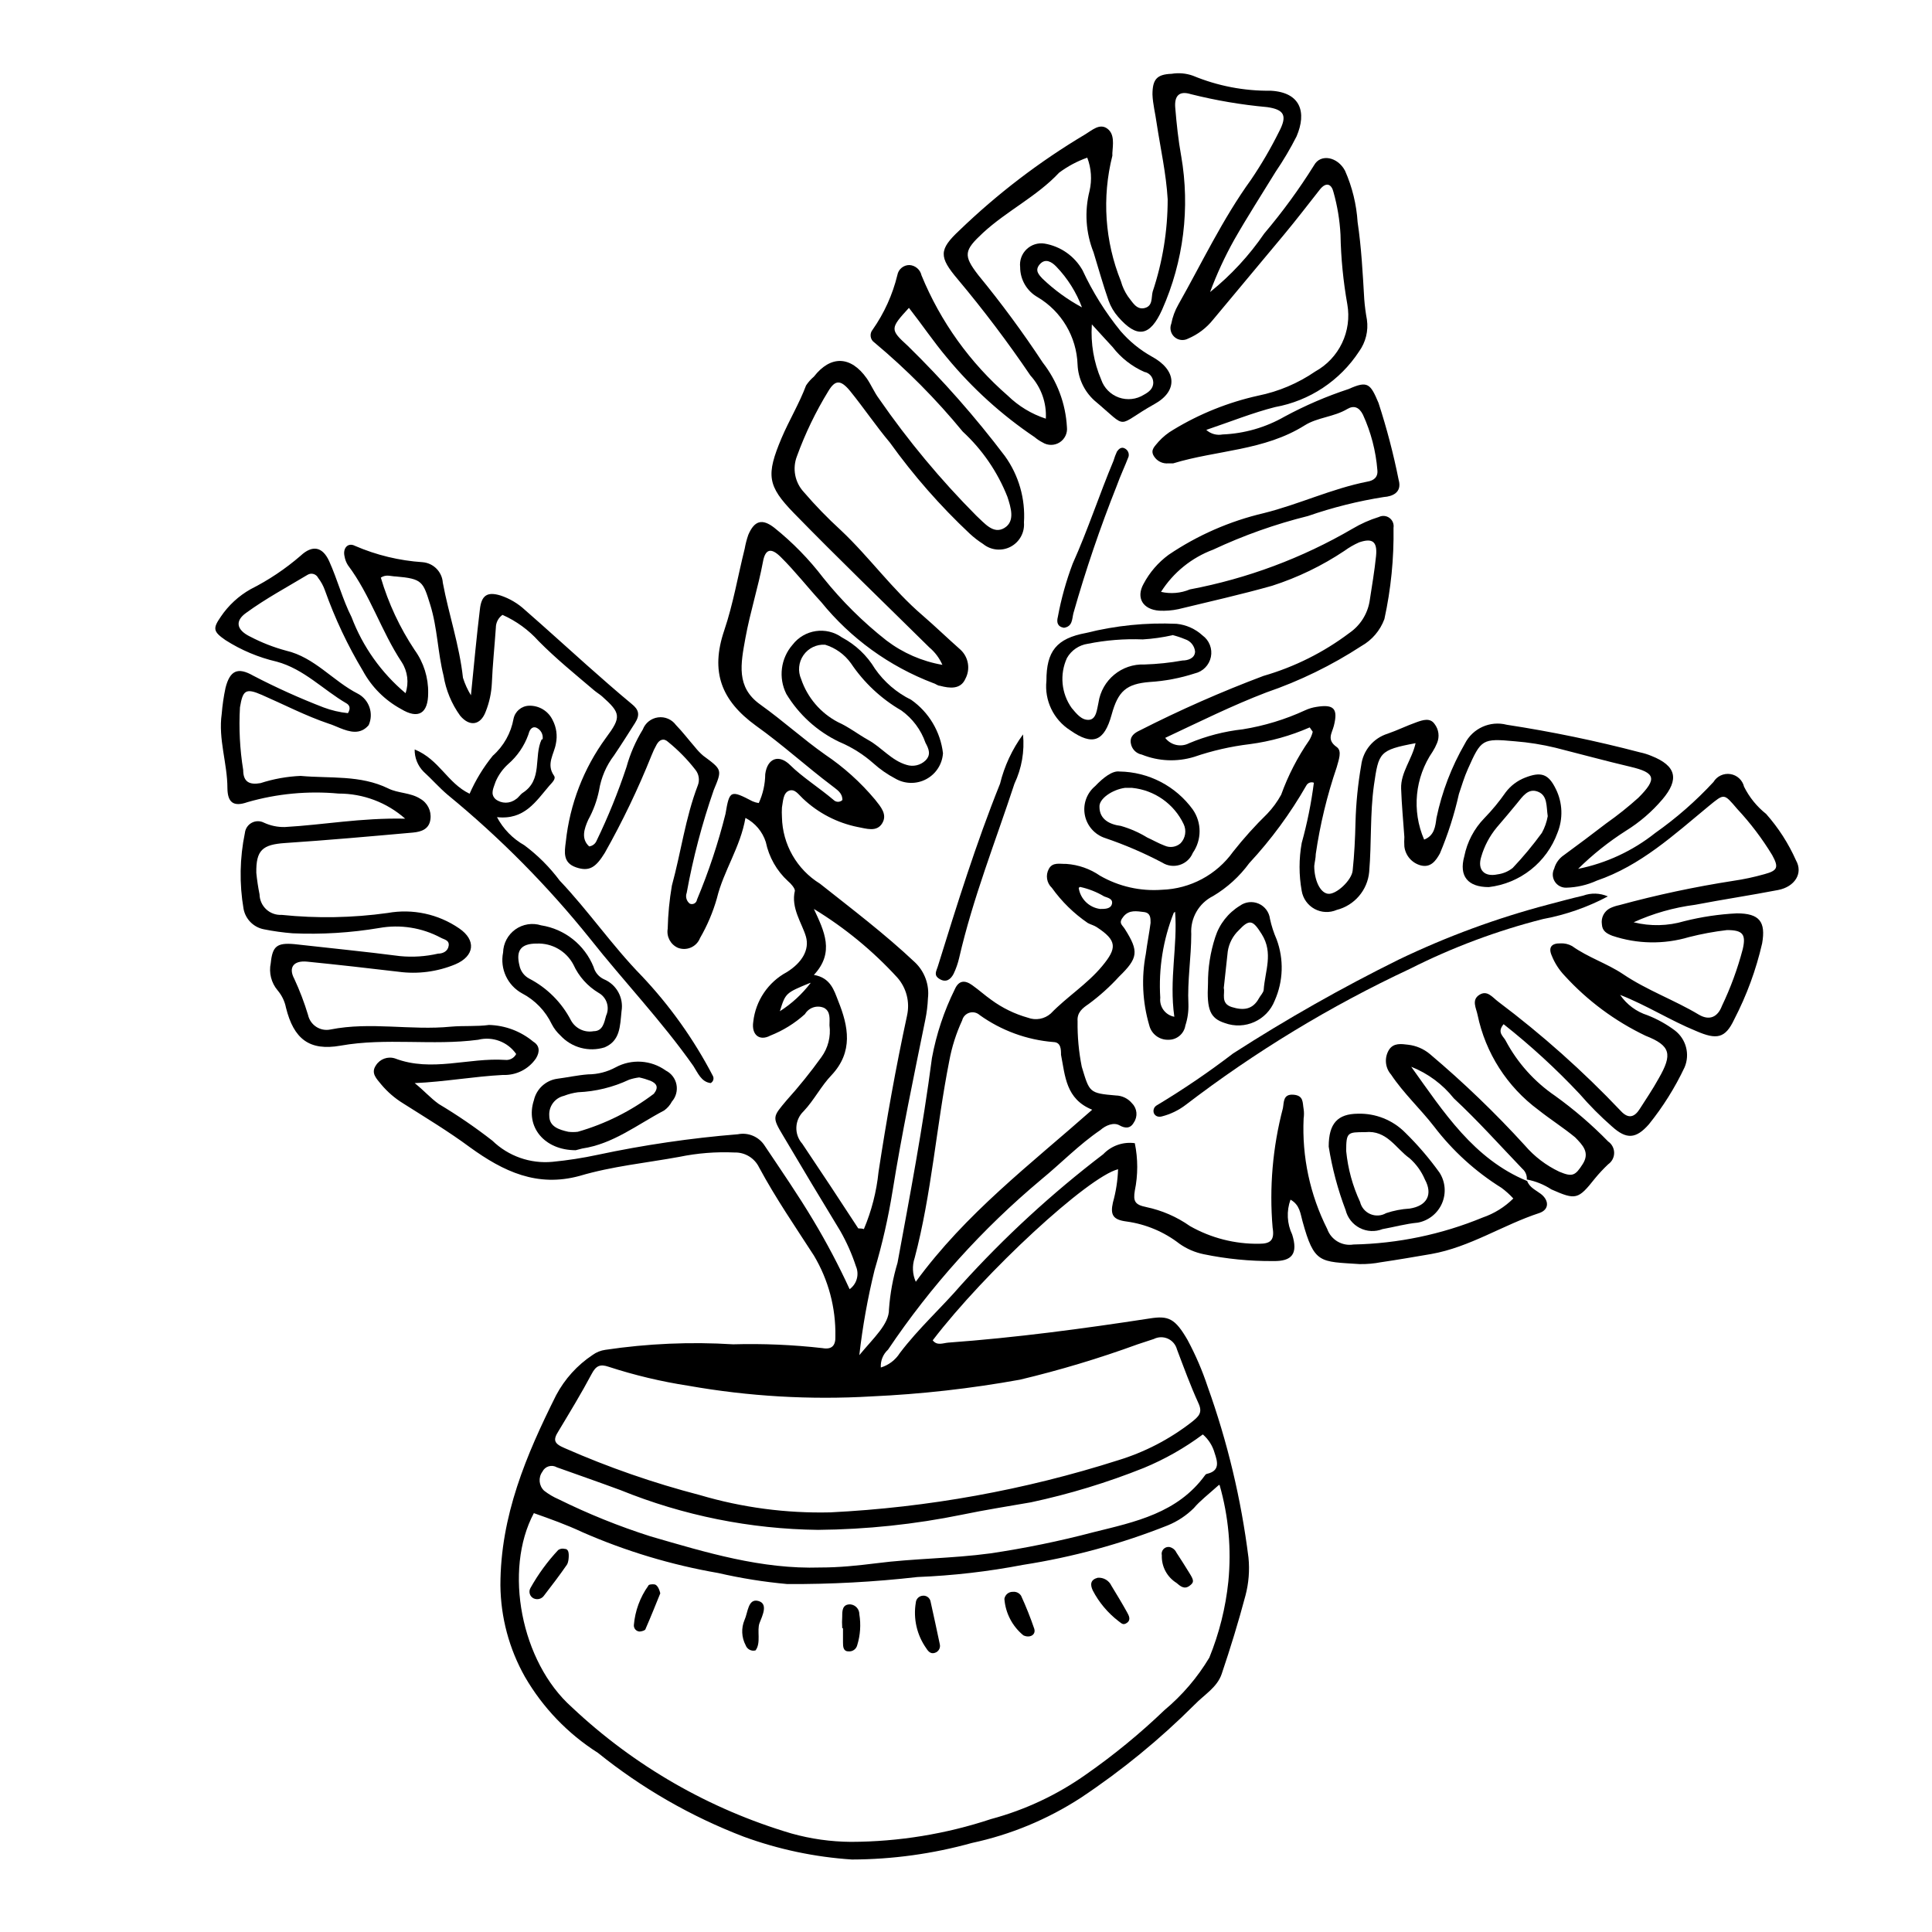 <?xml version="1.0" encoding="UTF-8"?>
<!-- The Best Svg Icon site in the world: iconSvg.co, Visit us! https://iconsvg.co -->
<svg fill="#000000" width="800px" height="800px" version="1.1" viewBox="144 144 512 512" xmlns="http://www.w3.org/2000/svg">
 <g>
  <path d="m548.72 456.98c0.656 1.762 2.316 2.418 3.629 3.426 2.215 1.715 2.215 4.133-0.352 5.039-9.723 3.176-18.438 9.07-28.719 10.883-4.383 0.754-8.816 1.512-13.25 2.168v-0.004c-1.891 0.371-3.816 0.539-5.746 0.504-10.531-0.707-11.992 0-15.113-11.387-0.555-1.914-0.656-4.281-3.176-5.691h0.004c-1.102 3.023-0.938 6.363 0.453 9.27 1.562 5.039 0 7.106-5.039 7.004-6.191 0.051-12.375-0.559-18.438-1.816-2.301-0.477-4.481-1.418-6.398-2.769-4.074-3.156-8.902-5.191-14.008-5.894-3.578-0.453-4.383-1.715-3.629-5.039 0.805-2.875 1.262-5.832 1.363-8.816-7.961 2.016-35.266 27.207-49.121 45.344 1.16 1.512 2.769 0.707 4.133 0.605 17.887-1.309 35.668-3.68 53.352-6.398 5.039-0.805 6.75 0 10.078 5.742h-0.004c2.113 3.938 3.883 8.051 5.289 12.293 5.266 14.672 8.898 29.875 10.832 45.344 0.34 3.379 0.066 6.793-0.805 10.074-1.863 7.004-3.981 13.906-6.297 20.758-1.211 3.578-4.637 5.492-7.152 8.113l-0.004-0.004c-9.23 9.227-19.359 17.512-30.227 24.738-8.801 5.703-18.566 9.75-28.82 11.941-10.352 2.875-21.043 4.352-31.789 4.383-9.793-0.641-19.445-2.676-28.668-6.047-13.957-5.344-26.996-12.84-38.641-22.219-7.977-5.062-14.613-11.977-19.348-20.152-4.176-7.398-6.41-15.734-6.496-24.23 0-18.438 6.852-34.562 14.762-50.383 2.285-4.309 5.609-7.981 9.672-10.68 0.996-0.723 2.156-1.191 3.375-1.359 11.203-1.668 22.551-2.16 33.855-1.461 7.906-0.219 15.82 0.117 23.68 1.008 2.519 0.453 3.527-0.707 3.426-3.176 0.129-7.512-1.84-14.91-5.691-21.359-5.039-7.809-10.078-15.113-14.508-23.328h-0.004c-1.199-2.508-3.769-4.07-6.551-3.981-4.898-0.219-9.805 0.168-14.609 1.16-8.816 1.613-17.734 2.469-26.398 5.039-11.234 3.074-20.152-1.109-29.121-7.609-5.644-4.18-11.688-7.809-17.633-11.586-2.211-1.352-4.184-3.055-5.844-5.039-1.211-1.512-2.82-2.973-1.41-5.039 1.055-1.699 3.129-2.465 5.035-1.863 9.723 3.727 19.496-0.25 29.223 0.402 1.203 0.137 2.367-0.484 2.922-1.562-2.246-3.231-6.258-4.734-10.074-3.777-12.141 1.613-24.336-0.605-36.477 1.562-8.262 1.461-12.395-1.762-14.461-10.078-0.332-1.691-1.098-3.269-2.215-4.582-1.684-1.996-2.352-4.652-1.816-7.207 0.453-4.484 1.613-5.441 6.246-5.039 9.32 1.059 18.691 1.965 28.012 3.176h0.004c3.371 0.328 6.773 0.105 10.074-0.656 1.258 0 2.621-0.605 2.82-2.117 0.203-1.512-1.258-1.613-2.117-2.117l0.004 0.004c-4.984-2.656-10.715-3.562-16.273-2.57-7.586 1.277-15.289 1.75-22.973 1.41-2.555-0.199-5.098-0.555-7.609-1.059-2.731-0.523-4.863-2.66-5.391-5.391-1.145-6.68-1.023-13.516 0.352-20.152 0.125-1.137 0.801-2.141 1.805-2.684 1.008-0.543 2.215-0.555 3.234-0.035 1.734 0.805 3.629 1.203 5.543 1.16 10.078-0.555 20.152-2.469 31.891-2.215v-0.004c-4.867-4.297-11.141-6.664-17.633-6.648-8.117-0.754-16.301 0.016-24.133 2.266-3.828 1.359-5.289 0-5.34-3.68 0-6.602-2.469-13-1.512-19.699v0.004c0.188-2.32 0.523-4.629 1.008-6.902 1.16-4.586 3.223-5.594 7.356-3.223v-0.004c6.051 3.152 12.273 5.961 18.641 8.414 2.074 0.777 4.242 1.285 6.449 1.512 0.855-1.41 0.301-2.168-0.352-2.57-6.246-3.629-11.285-9.117-18.539-11.082h-0.004c-4.809-1.113-9.391-3.039-13.551-5.695-3.273-2.266-3.426-3.074-1.258-6.195h-0.004c2.035-3.019 4.742-5.519 7.91-7.305 4.766-2.402 9.215-5.379 13.25-8.867 3.125-2.922 5.793-2.418 7.559 1.41 2.266 5.039 3.527 10.078 5.945 14.863 2.969 7.828 7.894 14.766 14.309 20.152 0.934-2.75 0.562-5.773-1.008-8.215-5.441-8.211-8.312-17.785-14.258-25.695v0.004c-0.457-0.723-0.766-1.527-0.906-2.371-0.504-2.168 0.906-3.727 2.769-2.769 5.688 2.461 11.754 3.926 17.934 4.332 2.883 0.242 5.152 2.559 5.344 5.441 1.562 8.363 4.383 16.473 5.34 25.191 0.512 1.625 1.223 3.184 2.113 4.637 0.855-8.613 1.512-15.668 2.367-22.723 0.402-3.777 1.965-4.785 5.441-3.727l0.004-0.004c2.438 0.805 4.672 2.129 6.547 3.879 5.492 4.785 10.832 9.672 16.273 14.508 3.93 3.477 7.91 7.004 11.992 10.379 1.812 1.461 2.266 2.82 0.855 5.039-1.41 2.215-3.629 5.742-5.543 8.566-2.07 2.715-3.438 5.898-3.981 9.27-0.555 2.734-1.523 5.367-2.871 7.809-1.059 2.367-1.965 5.039 0.25 7.055h0.004c0.879-0.113 1.629-0.691 1.965-1.512 3.055-6.32 5.695-12.832 7.91-19.496 0.969-3.512 2.426-6.871 4.332-9.977 0.652-1.727 2.195-2.957 4.023-3.207 1.828-0.254 3.648 0.516 4.742 2 1.812 1.863 3.324 3.879 5.039 5.844 0.66 0.844 1.402 1.621 2.215 2.316 5.039 3.727 5.039 3.68 2.769 9.117h0.004c-3.086 8.871-5.477 17.969-7.156 27.207-0.387 1.031-0.062 2.195 0.809 2.871 0.391 0.18 0.844 0.164 1.223-0.047 0.379-0.207 0.633-0.582 0.691-1.012 3.09-7.371 5.613-14.965 7.555-22.719 1.059-6.297 1.309-6.398 7.203-3.324l0.004-0.004c0.516 0.223 1.055 0.375 1.609 0.453 1.109-2.402 1.691-5.012 1.715-7.656 0.555-4.231 3.629-5.391 6.648-2.367 3.023 3.023 7.758 6.047 11.488 9.219 0.645 0.629 1.672 0.629 2.316 0 0-2.016-1.562-2.769-2.769-3.777-6.699-5.039-13.148-10.934-20.152-15.922-9.219-6.699-12.09-14.309-8.414-25.191 2.418-7.152 3.629-14.461 5.441-21.715v0.004c0.219-1.25 0.539-2.481 0.957-3.68 1.613-3.777 3.68-4.383 6.902-1.863 4.836 3.875 9.184 8.324 12.949 13.25 4.934 6.168 10.562 11.746 16.773 16.625 4.352 3.305 9.43 5.516 14.812 6.449-0.785-1.793-1.977-3.379-3.477-4.637-11.992-11.84-24.133-23.527-35.871-35.57-7.055-7.254-7.406-10.078-3.273-19.902 2.016-4.734 4.684-9.117 6.5-13.957v0.008c0.574-0.867 1.27-1.648 2.066-2.32 4.434-5.691 9.773-5.543 14.008 0.453 1.211 1.762 2.016 3.777 3.324 5.492h-0.004c7.641 11.031 16.238 21.367 25.695 30.883 2.215 2.016 4.535 5.039 7.457 3.273 2.922-1.762 1.715-5.441 0.805-8.262v0.004c-2.598-6.578-6.644-12.484-11.84-17.281-7.039-8.57-14.867-16.465-23.375-23.578-0.555-0.363-0.926-0.945-1.02-1.602-0.098-0.652 0.09-1.32 0.516-1.824 3.066-4.371 5.289-9.273 6.551-14.461 0.27-1.562 1.637-2.695 3.223-2.672 1.547 0.102 2.84 1.211 3.176 2.723 5.031 12.27 12.863 23.191 22.871 31.891 2.848 2.777 6.293 4.863 10.078 6.098 0.23-4.207-1.242-8.328-4.082-11.438-5.977-8.82-12.402-17.328-19.246-25.492-5.039-5.945-5.039-7.859 0.402-12.949 10.117-9.754 21.324-18.309 33.402-25.492 1.762-1.059 3.777-2.973 5.793-1.512 2.016 1.461 1.512 4.231 1.359 6.551h0.004c0.02 0.215 0.02 0.438 0 0.652-2.789 11.047-1.992 22.688 2.266 33.254 0.395 1.438 1.023 2.797 1.863 4.031 1.16 1.41 2.215 3.629 4.434 3.074 2.215-0.555 1.715-2.769 2.117-4.332v-0.004c2.637-7.894 3.981-16.16 3.981-24.484-0.402-6.852-1.914-13.504-2.922-20.152-0.352-2.57-1.008-5.039-1.109-7.609 0-4.031 1.16-5.34 5.039-5.492v0.004c1.91-0.32 3.867-0.145 5.691 0.504 6.547 2.715 13.574 4.066 20.656 3.977 7.91 0.453 9.523 5.742 6.801 12.09v0.004c-1.645 3.238-3.492 6.367-5.539 9.371-3.68 5.996-7.508 11.941-10.984 18.035-2.484 4.445-4.625 9.078-6.398 13.855 5.519-4.441 10.359-9.672 14.359-15.52 4.828-5.703 9.242-11.746 13.199-18.086 1.715-3.125 6.246-2.266 8.211 1.461 1.902 4.305 3.027 8.91 3.328 13.605 1.008 6.75 1.359 13.602 1.762 20.453 0.141 1.809 0.375 3.606 0.703 5.391 0.426 2.965-0.312 5.981-2.062 8.414-5.078 7.773-13.133 13.113-22.27 14.762-5.945 1.512-11.688 3.828-18.238 6.047 1.176 1.059 2.777 1.508 4.332 1.207 5.777-0.234 11.41-1.859 16.426-4.734 5.434-2.934 11.113-5.379 16.977-7.305 5.039-2.266 5.742-1.461 7.91 3.68v-0.004c2.18 6.691 3.965 13.504 5.34 20.406 0.957 3.375-1.715 4.383-3.879 4.535v-0.004c-6.852 1.078-13.598 2.766-20.152 5.039-8.648 2.148-17.066 5.137-25.141 8.918-5.695 2.121-10.547 6.051-13.805 11.184 2.559 0.59 5.238 0.359 7.66-0.652 15.168-2.863 29.738-8.297 43.074-16.074 2.203-1.312 4.555-2.363 7.004-3.121 0.914-0.445 1.996-0.348 2.812 0.258 0.812 0.602 1.227 1.609 1.066 2.613 0.129 8.125-0.68 16.242-2.418 24.184-1.117 3.031-3.277 5.566-6.098 7.152-7.856 5.121-16.316 9.25-25.188 12.293-9.07 3.477-17.586 7.707-26.805 12.043 1.488 1.953 4.172 2.551 6.348 1.41 4.535-1.902 9.32-3.141 14.207-3.68 5.715-0.918 11.273-2.613 16.527-5.039 0.957-0.445 1.977-0.75 3.023-0.906 4.637-0.754 5.742 0.504 4.586 5.039-0.504 1.965-1.965 3.68 0.754 5.594 1.512 1.059 0.504 3.477 0 5.391-2.551 7.469-4.406 15.16-5.543 22.973 0 1.059-0.301 2.117-0.402 3.176 0 3.578 1.461 7.055 3.629 7.356s6.297-3.578 6.551-6.144c0.453-4.281 0.656-8.566 0.754-12.797v-0.004c0.137-5.066 0.641-10.121 1.512-15.113 0.492-3.922 3.231-7.191 7-8.363 2.621-0.906 5.039-2.117 7.758-3.074 1.562-0.555 3.527-1.211 4.684 0.504h0.004c1.109 1.438 1.363 3.363 0.656 5.039-0.316 0.789-0.703 1.547-1.16 2.266-4.723 6.867-5.582 15.68-2.266 23.328 2.769-1.059 2.973-3.578 3.273-5.742v-0.004c1.441-6.906 3.977-13.539 7.508-19.648 2.059-4.09 6.699-6.191 11.133-5.035 11.875 1.82 23.645 4.258 35.266 7.305 1.055 0.219 2.082 0.539 3.074 0.957 6.602 2.621 7.406 6.195 2.871 11.539v-0.004c-2.773 3.258-6.035 6.062-9.672 8.312-4.559 2.906-8.797 6.285-12.645 10.078 7.477-1.508 14.484-4.773 20.453-9.523 5.598-3.945 10.766-8.473 15.418-13.5 0.926-1.543 2.699-2.371 4.477-2.094 1.781 0.273 3.215 1.602 3.633 3.352 1.395 2.801 3.391 5.262 5.844 7.207 3.25 3.668 5.918 7.812 7.91 12.293 1.965 3.477-0.352 7.004-4.684 7.859-7.305 1.41-14.711 2.519-22.066 3.93-5.625 0.723-11.113 2.285-16.273 4.633 4.43 1.105 9.074 1.004 13.449-0.301 4.559-1.141 9.215-1.836 13.906-2.066 5.996 0 7.707 2.215 6.699 7.961-1.605 7.004-4.094 13.773-7.402 20.152-2.367 5.039-4.637 5.441-10.078 3.074-6.902-2.82-13.148-6.852-20.152-9.574 1.75 2.555 4.305 4.453 7.254 5.391 2.59 1.012 5.027 2.367 7.254 4.031 2.984 2.293 4.039 6.309 2.57 9.773-2.547 5.394-5.727 10.469-9.469 15.113-3.426 3.879-5.945 4.031-9.773 0.555h-0.004c-3.051-2.668-5.914-5.547-8.562-8.613-6.25-6.656-12.988-12.836-20.152-18.492-1.863 2.215 0 3.223 0.555 4.383 3.117 5.859 7.613 10.875 13.098 14.613 5.027 3.617 9.73 7.66 14.055 12.09 0.992 0.688 1.586 1.816 1.586 3.023 0 1.207-0.594 2.336-1.586 3.023-1.25 1.184-2.43 2.445-3.523 3.777-4.434 5.594-5.039 5.742-11.539 2.871-1.973-1.293-4.18-2.184-6.5-2.617 0.086-1.074-0.344-2.121-1.156-2.824-5.996-6.246-11.789-12.746-18.188-18.691-2.965-3.727-6.859-6.609-11.285-8.363 8.664 12.094 16.574 24.438 30.73 30.281zm-56.828-119.05-0.805-1.16h-0.004c-5.055 2.219-10.395 3.711-15.867 4.434-5.027 0.602-9.977 1.734-14.762 3.375-4.555 1.391-9.441 1.176-13.855-0.602-1.52-0.285-2.691-1.496-2.922-3.023-0.301-1.812 0.957-2.719 2.367-3.375 10.656-5.426 21.605-10.254 32.797-14.461 8.223-2.375 15.941-6.231 22.773-11.387 2.836-1.953 4.762-4.969 5.34-8.363 0.605-3.981 1.309-8.012 1.715-12.043 0.402-4.031-1.16-4.734-4.535-3.578v0.004c-1.352 0.602-2.637 1.344-3.828 2.215-5.938 3.969-12.398 7.09-19.195 9.273-8.211 2.316-16.523 4.18-24.836 6.195h-0.004c-1.652 0.355-3.348 0.488-5.039 0.402-4.332-0.301-6.246-3.375-4.18-7.106v0.004c1.605-3.039 3.879-5.676 6.648-7.711 7.656-5.18 16.195-8.918 25.191-11.031 9.32-2.316 18.035-6.5 27.508-8.363 1.512-0.25 2.82-1.059 2.621-3.023-0.402-5.09-1.699-10.07-3.828-14.711-1.008-2.016-2.418-2.519-4.133-1.512-3.527 2.117-7.91 2.215-11.285 4.332-10.73 6.75-23.277 6.551-34.863 10.078h-1.262c-1.523 0.156-3.012-0.566-3.828-1.867-1.109-1.715 0.301-2.719 1.211-3.879 1.137-1.254 2.461-2.328 3.93-3.172 6.945-4.219 14.535-7.262 22.469-9.02 5.418-1.098 10.555-3.273 15.113-6.398 3.094-1.711 5.578-4.34 7.106-7.531 1.527-3.188 2.019-6.769 1.41-10.254-1.086-6.106-1.695-12.289-1.812-18.488-0.199-3.82-0.824-7.606-1.863-11.285-0.504-2.117-1.914-2.769-3.578-0.707-3.176 4.031-6.297 8.113-9.574 12.043-6.144 7.356-12.492 14.961-18.742 22.469-1.762 2.207-4.047 3.941-6.648 5.039-1.176 0.621-2.617 0.445-3.606-0.445-0.988-0.887-1.32-2.301-0.828-3.535 0.34-1.77 0.969-3.473 1.863-5.039 6.297-11.133 11.688-22.621 19.297-33.148 2.75-4.062 5.223-8.305 7.406-12.699 2.215-4.231 1.41-5.844-3.223-6.5l-0.004 0.004c-6.793-0.617-13.531-1.762-20.152-3.426-3.074-0.957-4.434 0.402-4.133 3.68 0.352 4.231 0.805 8.516 1.562 12.695l0.004-0.004c2.391 13.77 0.637 27.938-5.039 40.707-3.227 7.207-6.652 7.711-11.688 1.918-1.102-1.258-1.957-2.711-2.519-4.285-1.461-4.18-2.672-8.516-3.981-12.797-2.062-5.176-2.434-10.871-1.059-16.273 0.68-2.934 0.473-6.004-0.605-8.816-2.672 0.945-5.184 2.285-7.457 3.981-5.894 6.297-13.805 10.078-20.152 15.922-5.039 4.684-5.34 5.945-1.258 11.234 6.094 7.422 11.797 15.156 17.078 23.176 3.824 4.906 6.055 10.867 6.398 17.078 0.191 1.617-0.562 3.199-1.938 4.07-1.379 0.871-3.129 0.875-4.512 0.012-0.758-0.387-1.465-0.859-2.113-1.41-8.715-5.867-16.539-12.961-23.227-21.059-3.527-4.18-6.602-8.766-10.078-13.199-5.039 5.492-5.039 5.742-0.301 10.078v-0.004c9.293 9.09 17.898 18.855 25.746 29.219 3.664 5.102 5.445 11.316 5.035 17.586 0.219 2.656-1.172 5.184-3.531 6.426-2.363 1.238-5.234 0.949-7.301-0.734-1.254-0.801-2.434-1.711-3.523-2.719-7.82-7.34-14.906-15.422-21.16-24.133-3.68-4.383-6.902-9.168-10.531-13.652-2.519-3.074-3.981-3.023-5.793 0-3.344 5.449-6.129 11.219-8.312 17.227-1.273 3.262-0.57 6.961 1.812 9.523 3.051 3.555 6.316 6.918 9.773 10.078 7.609 7.152 13.703 15.77 21.715 22.621 3.375 2.922 6.602 6.047 10.078 9.117h-0.004c2.098 1.977 2.613 5.113 1.262 7.656-1.258 2.871-4.133 2.57-6.75 1.863-0.605 0-1.16-0.555-1.762-0.707l-0.004 0.004c-11.633-4.422-21.887-11.844-29.723-21.512-3.629-3.93-6.902-8.16-10.68-11.891-2.621-2.621-4.133-2.117-4.734 1.258-1.258 6.75-3.375 13.25-4.637 20.152-1.258 6.902-2.519 13.047 3.879 17.633s11.285 9.117 17.23 13.301v0.004c4.957 3.332 9.418 7.356 13.25 11.938 1.512 1.914 3.324 3.93 1.863 6.297-1.461 2.367-4.231 1.359-6.449 0.957v0.004c-5.469-1.102-10.516-3.719-14.559-7.559-1.109-1.008-2.117-2.672-3.68-2.066s-1.562 2.82-1.863 4.434c-0.051 0.855-0.051 1.715 0 2.57 0.145 7.207 3.938 13.848 10.074 17.633 8.516 6.75 17.18 13.301 25.191 20.859 2.574 2.457 3.844 5.984 3.426 9.52-0.082 1.914-0.316 3.816-0.703 5.695-3.074 15.113-6.246 30.23-8.664 45.344l-0.004-0.004c-1.137 7.102-2.734 14.117-4.785 21.012-1.82 7.414-3.164 14.934-4.031 22.52 3.777-4.586 7.91-8.211 7.859-12.141 0.301-4.188 1.059-8.328 2.269-12.344 3.324-18.035 6.75-36.074 9.117-54.262 1.168-6.312 3.199-12.434 6.047-18.188 1.059-2.418 2.672-2.519 4.637-1.109 1.965 1.41 3.324 2.672 5.039 3.879h-0.004c2.93 2.152 6.223 3.758 9.723 4.738 2.066 0.781 4.394 0.355 6.047-1.109 4.281-4.434 9.621-7.758 13.602-12.543 3.981-4.785 4.031-6.801-1.461-10.379-0.707-0.453-1.562-0.656-2.316-1.059-3.699-2.523-6.922-5.68-9.523-9.32-1.395-1.293-1.73-3.375-0.805-5.039 1.008-1.863 2.973-1.258 4.637-1.309 3.195 0.223 6.277 1.301 8.914 3.121 4.977 2.863 10.699 4.164 16.426 3.731 7.508-0.246 14.473-3.969 18.844-10.078 2.801-3.551 5.832-6.914 9.066-10.074 1.441-1.512 2.676-3.207 3.68-5.039 1.844-5.125 4.352-9.984 7.457-14.461 0.41-0.688 0.715-1.434 0.906-2.215zm0.301 13.504v-0.004c-0.766-0.297-1.633 0.027-2.016 0.758-4.238 7.406-9.309 14.301-15.113 20.555-2.574 3.519-5.828 6.484-9.574 8.715-3.785 1.883-6.07 5.856-5.793 10.078 0 6.195-1.059 12.344-0.754 18.59 0.059 1.914-0.215 3.824-0.809 5.644-0.352 2.215-2.289 3.828-4.531 3.777-2.371 0.07-4.473-1.527-5.039-3.828-1.805-6.152-2.117-12.648-0.906-18.945 0.352-2.769 0.906-5.492 1.258-8.211 0-1.309 0-2.672-1.812-2.871-1.812-0.203-3.828-0.656-5.34 1.16-1.512 1.812-0.352 2.215 0.352 3.375 3.727 5.894 3.527 7.656-1.562 12.594-2.441 2.676-5.144 5.106-8.059 7.254-1.562 1.059-3.125 2.215-2.922 4.586h-0.004c-0.055 4.039 0.316 8.078 1.109 12.039 2.066 6.801 1.914 7.004 9.02 7.609 1.684 0.035 3.269 0.809 4.332 2.117 1.336 1.352 1.527 3.465 0.453 5.035-0.906 1.664-2.316 1.613-3.828 0.754-1.512-0.855-3.629 0-5.039 1.258-5.691 3.879-10.43 8.816-15.719 13.148v0.004c-15.574 13.031-29.227 28.191-40.555 45.043-1.324 1.203-2.031 2.949-1.914 4.734 2.082-0.629 3.871-1.988 5.035-3.828 5.039-6.648 10.984-11.941 16.273-18.086 11.457-12.668 24.055-24.254 37.637-34.613 2.156-2.262 5.266-3.348 8.363-2.922 0.855 4.156 0.855 8.441 0 12.594-0.453 2.769 0 3.727 3.023 4.332l-0.004 0.004c4.168 0.871 8.109 2.586 11.59 5.035 5.586 3.172 11.918 4.789 18.34 4.688 2.973 0 4.133-0.906 3.578-4.231h-0.004c-0.91-10.645 0.012-21.363 2.723-31.691 0.301-1.562 0-3.777 2.769-3.578 2.769 0.203 2.418 2.066 2.719 3.777l0.004 0.004c0.125 0.832 0.125 1.684 0 2.516-0.469 10.133 1.684 20.215 6.246 29.273 1.012 2.879 3.941 4.621 6.953 4.129 11.762-0.238 23.379-2.664 34.258-7.152 3.051-1.047 5.824-2.769 8.113-5.039-0.949-1.039-1.996-1.984-3.125-2.82-6.898-4.297-12.957-9.812-17.887-16.273-3.629-4.684-8.062-8.766-11.387-13.754-1.598-1.824-1.82-4.481-0.551-6.551 1.211-1.914 3.324-1.562 5.039-1.359h-0.004c2.133 0.234 4.148 1.094 5.797 2.469 8.914 7.519 17.332 15.613 25.188 24.234 2.519 2.934 5.625 5.301 9.121 6.953 3.477 1.461 4.231 1.059 6.195-2.016 1.965-3.074 0-5.039-2.016-7.106-3.125-2.57-6.551-4.734-9.723-7.254-8.293-6.125-14.031-15.094-16.121-25.191-0.352-1.762-1.664-3.93 0.453-5.289 2.117-1.359 3.426 0.605 5.039 1.812 11.602 8.719 22.457 18.391 32.445 28.922 2.117 2.316 3.727 1.562 5.039-0.504 1.309-2.066 3.527-5.34 5.039-8.113 3.68-6.398 3.176-8.664-3.477-11.285h-0.004c-8.113-3.875-15.402-9.281-21.461-15.922-1.473-1.543-2.637-3.356-3.426-5.34-0.957-2.215 0-3.273 2.316-3.223 1.07-0.062 2.137 0.184 3.074 0.703 4.231 3.023 9.219 4.586 13.453 7.406 6.398 4.332 13.703 6.902 20.152 10.781 2.922 1.715 5.039 0.504 6.098-2.266h-0.004c2.324-4.852 4.18-9.91 5.543-15.113 0.906-3.93 0-5.039-4.18-5.039h-0.004c-3.394 0.398-6.762 1.02-10.074 1.863-6.644 1.98-13.734 1.855-20.305-0.352-1.562-0.605-2.672-1.309-2.769-3.023-0.281-1.746 0.594-3.477 2.164-4.281 0.773-0.367 1.586-0.637 2.422-0.809 9.945-2.711 20.039-4.863 30.227-6.445 2.789-0.406 5.551-0.996 8.262-1.766 3.527-0.957 3.828-1.812 2.066-5.039-2.664-4.387-5.769-8.488-9.27-12.242-3.578-4.18-3.375-4.18-7.559-0.754-9.219 7.609-18.035 15.77-29.676 19.75h0.004c-2.535 1.156-5.277 1.789-8.062 1.863-1.227 0.043-2.387-0.566-3.047-1.602-0.664-1.035-0.73-2.34-0.176-3.438 0.402-1.461 1.312-2.731 2.566-3.578 3.777-2.769 7.559-5.594 11.285-8.465v0.004c2.953-2.082 5.777-4.34 8.465-6.754 5.039-5.039 4.535-6.648-2.117-8.211-6.648-1.562-13.25-3.375-19.852-5.039h0.004c-3.527-0.852-7.117-1.426-10.73-1.711-8.715-0.805-8.969-0.555-12.496 7.356-0.957 2.117-1.613 4.383-2.367 6.602v-0.004c-1.207 5.398-2.894 10.676-5.039 15.77-1.059 1.914-2.418 3.828-5.039 3.176-2.363-0.609-4.106-2.613-4.383-5.039-0.051-0.84-0.051-1.68 0-2.519-0.301-4.281-0.707-8.516-0.855-12.797-0.152-4.281 2.922-7.809 3.828-12.043-9.672 1.812-9.773 2.469-11.035 11.133-1.059 7.656-0.605 15.113-1.258 22.973v0.004c-0.445 4.844-3.898 8.883-8.613 10.078-1.891 0.816-4.055 0.723-5.863-0.262s-3.066-2.746-3.406-4.777c-0.758-4.199-0.758-8.496 0-12.695 1.453-5.238 2.531-10.578 3.223-15.973zm-25.191 186.11c-2.922 2.621-5.039 4.231-6.602 6.098l0.004-0.004c-1.977 1.969-4.324 3.527-6.902 4.586-12.363 4.922-25.242 8.434-38.391 10.48-9.227 1.773-18.574 2.852-27.961 3.223-11.457 1.305-22.98 1.926-34.512 1.863-6.156-0.559-12.266-1.535-18.289-2.922-12.398-2.144-24.496-5.781-36.023-10.832-4.18-1.965-8.566-3.527-12.848-5.039-8.062 15.113-3.426 39.449 10.078 51.438v0.004c16.508 15.559 36.441 27.016 58.191 33.453 5.133 1.438 10.438 2.184 15.77 2.219 12.617-0.035 25.152-2.074 37.129-6.047 9.035-2.422 17.562-6.43 25.191-11.84 7.352-5.129 14.289-10.824 20.758-17.027 4.715-3.934 8.734-8.637 11.887-13.906 2.625-6.445 4.32-13.23 5.039-20.152 0.848-8.602 0.062-17.285-2.316-25.594zm-213.11-106.51c2.367 1.863 4.133 3.93 6.398 5.543 4.93 2.945 9.676 6.191 14.207 9.723 4.234 4.106 10.051 6.148 15.922 5.594 4.027-0.391 8.031-1.012 11.988-1.863 12.246-2.609 24.648-4.426 37.133-5.441 2.762-0.551 5.582 0.648 7.102 3.023 4.383 6.551 8.867 13.047 12.898 19.801 3.539 5.898 6.75 11.984 9.621 18.234 1.918-1.387 2.609-3.926 1.664-6.094-1.062-3.238-2.445-6.359-4.133-9.32-5.039-8.262-10.078-16.676-15.113-25.191-3.023-5.039-2.82-5.039 0.855-9.422 3.281-3.641 6.359-7.457 9.223-11.438 1.781-2.438 2.559-5.469 2.164-8.461 0-1.613 0.352-3.68-1.461-4.637-1.859-0.785-4.012-0.074-5.039 1.664-2.688 2.43-5.793 4.359-9.168 5.691-2.922 1.562-5.039-0.25-4.535-3.629 0.613-5.602 3.949-10.539 8.918-13.199 4.031-2.519 6.047-5.945 5.039-9.422s-4.031-7.559-2.922-12.141c0-0.656-1.008-1.863-1.812-2.519-3.008-2.754-5.066-6.387-5.894-10.379-0.883-2.758-2.82-5.059-5.394-6.398-1.359 7.809-5.793 14.008-7.559 21.262h0.004c-1.051 3.699-2.559 7.254-4.484 10.582-0.438 1.125-1.309 2.027-2.414 2.508-1.105 0.484-2.359 0.504-3.481 0.059-1.926-0.879-3.023-2.945-2.672-5.035 0.09-3.836 0.461-7.656 1.109-11.438 2.418-8.816 3.578-17.938 6.852-26.5 0.578-1.426 0.324-3.051-0.652-4.234-2.098-2.699-4.5-5.148-7.156-7.305-1.16-1.109-2.316-0.707-3.074 0.656-0.523 0.922-0.977 1.883-1.359 2.871-3.555 8.879-7.695 17.516-12.395 25.848-2.367 3.828-4.082 5.039-7.609 3.828-3.527-1.211-3.074-4.031-2.719-6.75 1.051-9.965 4.719-19.473 10.633-27.559 4.133-5.543 3.981-6.551-1.059-11.035-0.656-0.555-1.41-1.008-2.066-1.562-5.039-4.281-10.078-8.363-14.711-13.047-2.664-2.965-5.926-5.336-9.574-6.953-1.109 0.785-1.766 2.066-1.762 3.426-0.352 5.039-0.855 9.824-1.059 14.711-0.121 2.559-0.668 5.078-1.613 7.457-1.359 3.68-4.281 4.133-6.801 1.109-2.262-3.141-3.762-6.762-4.383-10.582-1.562-6.195-1.613-12.645-3.527-18.793-1.914-6.144-2.066-6.902-9.117-7.508-1.258 0-2.519-0.656-3.981 0.301v0.004c2.008 6.812 5.031 13.285 8.969 19.195 2.391 3.309 3.644 7.305 3.578 11.387 0 5.391-2.57 7.055-7.203 4.231h-0.004c-4.258-2.316-7.758-5.816-10.074-10.074-4.062-6.769-7.438-13.926-10.078-21.363-0.422-1.199-1.035-2.32-1.812-3.324-0.246-0.492-0.684-0.855-1.211-1.008-0.523-0.156-1.09-0.082-1.562 0.203-5.441 3.273-11.082 6.297-16.273 10.078-3.074 2.168-2.57 4.535 1.008 6.297l0.004-0.004c3.027 1.59 6.219 2.84 9.52 3.731 7.609 1.762 12.445 8.062 19.094 11.438v-0.004c2.973 1.605 4.203 5.231 2.824 8.312-2.215 2.621-5.039 1.812-7.656 0.754-1.008-0.402-1.965-0.855-2.973-1.16-6.098-2.066-11.789-5.039-17.684-7.609-4.281-1.863-5.039-1.258-5.793 3.273l-0.004 0.008c-0.32 5.559-0.035 11.133 0.855 16.625 0 3.223 1.715 3.981 4.586 3.477 3.441-1.113 7.016-1.758 10.629-1.914 7.758 0.707 15.82-0.301 23.227 3.324 2.621 1.309 5.844 1.059 8.465 2.719v0.004c1.922 1.07 3 3.207 2.719 5.391-0.301 2.672-2.418 3.375-4.637 3.578-11.285 1.008-22.57 2.016-33.855 2.769-5.996 0.402-7.758 1.863-7.656 7.91 0.188 1.91 0.473 3.812 0.855 5.691 0.027 1.508 0.664 2.938 1.766 3.965s2.574 1.559 4.082 1.477c9.355 0.969 18.793 0.797 28.109-0.504 6.606-1.184 13.414 0.281 18.945 4.082 4.586 3.125 4.082 7.356-1.008 9.523-4.773 1.984-9.992 2.664-15.113 1.965-8.062-0.957-16.121-1.863-24.184-2.672-3.527-0.352-5.039 1.512-3.375 4.586 1.43 3.082 2.641 6.266 3.625 9.52 0.582 2.707 3.234 4.441 5.945 3.879 10.629-2.117 21.312 0.301 31.941-0.754 3.426-0.301 6.852 0 10.078-0.453 4.301 0.113 8.438 1.676 11.738 4.434 1.664 1.008 1.812 2.621 0.707 4.434h-0.004c-1.965 2.879-5.281 4.535-8.766 4.383-7.707 0.402-15.414 1.812-23.375 2.164zm110.13 113.76c25.914-1.285 51.555-5.922 76.277-13.805 7.039-2.144 13.629-5.562 19.445-10.074 1.965-1.562 3.023-2.519 1.863-5.039-2.117-4.637-3.879-9.473-5.691-14.258-0.332-1.266-1.219-2.316-2.41-2.856-1.195-0.535-2.566-0.508-3.738 0.086l-4.281 1.41c-10.203 3.723-20.617 6.852-31.184 9.371-13.02 2.356-26.184 3.836-39.398 4.434-16.211 0.949-32.477 0.004-48.469-2.824-7.176-1.102-14.254-2.785-21.16-5.035-2.215-0.754-3.324-0.301-4.484 1.914-2.672 5.039-5.742 10.078-8.766 15.113-1.512 2.367-1.258 3.324 1.613 4.535 11.586 5.098 23.566 9.262 35.82 12.441 11.211 3.316 22.871 4.863 34.562 4.586zm98.746-20.656c-4.82 3.59-10.066 6.566-15.617 8.867-9.699 3.883-19.711 6.934-29.926 9.121-6.098 1.059-12.191 2.016-18.238 3.273-12.57 2.57-25.359 3.918-38.191 4.031-17.953-0.211-35.707-3.781-52.344-10.531-5.594-2.066-11.234-4.031-16.879-6.047-0.652-0.383-1.441-0.477-2.168-0.258-0.727 0.219-1.328 0.734-1.66 1.418-1.137 1.555-0.945 3.711 0.453 5.039 1.176 0.914 2.461 1.676 3.828 2.266 7.856 3.879 15.988 7.164 24.336 9.824 14.762 4.281 29.422 8.766 45.039 8.262 5.039 0 9.824-0.504 14.711-1.109 10.078-1.309 20.152-1.258 30.23-2.621v0.004c9.266-1.371 18.449-3.254 27.508-5.644 10.984-2.719 22.219-5.039 29.523-15.113 0.125-0.191 0.328-0.32 0.555-0.352 3.375-0.805 2.769-3.125 1.965-5.492-0.531-1.918-1.621-3.637-3.125-4.938zm-29.32-86.051c-7.004-2.82-7.156-8.918-8.266-14.559 0-1.41 0-3.324-2.016-3.375-7.043-0.566-13.801-3.043-19.547-7.156-0.734-0.668-1.766-0.898-2.719-0.609-0.949 0.289-1.676 1.055-1.914 2.019-1.594 3.438-2.742 7.059-3.426 10.781-3.426 17.332-4.684 35.266-9.168 52.195h-0.004c-0.691 2.062-0.586 4.312 0.305 6.297 13.301-18.188 30.227-30.984 46.754-45.594zm-73.758-53.203c2.719 5.844 5.594 11.488 0 17.48 4.434 0.754 5.34 4.082 6.449 6.902 2.719 6.75 4.031 13.453-1.762 19.648-2.769 2.871-4.637 6.648-7.406 9.574h-0.004c-2.422 2.309-2.578 6.121-0.352 8.617 5.039 7.508 10.078 15.113 14.762 22.32 0 0.25 0.754 0 1.562 0.301 2.035-4.816 3.344-9.914 3.879-15.113 2.117-13.906 4.586-27.711 7.559-41.465h-0.004c0.809-3.578-0.145-7.324-2.566-10.078-6.473-7.078-13.922-13.203-22.117-18.188zm95.371 1.008c-2.836 7.152-4.059 14.844-3.578 22.523-0.277 2.398 1.352 4.602 3.727 5.035-1.41-9.973 0.906-18.793 0.203-27.809zm-25.191-6.602v0.004c0.426 2.93 2.754 5.215 5.691 5.59 1.258 0 2.82 0 3.125-1.359 0.301-1.359-1.16-1.613-2.066-1.965-1.98-1.18-4.141-2.031-6.398-2.519zm-71.188 25.191c-6.5 2.672-6.5 2.672-8.012 7.508 3.141-2 5.906-4.543 8.16-7.508z"/>
  <path d="m420.8 208.55c4.25 0.715 7.953 3.305 10.078 7.055 2.676 5.769 6.059 11.188 10.074 16.121 2.34 2.715 5.137 5 8.262 6.75 6.551 3.527 7.106 9.07 0.754 12.594-10.629 5.945-6.551 6.953-15.973-0.957h0.004c-2.691-2.449-4.289-5.879-4.434-9.52-0.266-7.356-4.25-14.074-10.578-17.836-2.871-1.621-4.641-4.664-4.637-7.961-0.207-1.746 0.414-3.496 1.68-4.719 1.266-1.227 3.027-1.793 4.769-1.527zm12.543 21.512h0.004c-0.328 4.965 0.516 9.934 2.469 14.512 0.75 2.223 2.477 3.977 4.688 4.766 2.211 0.785 4.66 0.516 6.648-0.734 1.309-0.707 2.57-1.664 2.469-3.375v-0.004c-0.074-1.332-1.055-2.438-2.371-2.668-3.309-1.465-6.203-3.731-8.41-6.602-1.613-1.711-3.125-3.426-5.492-5.996zm-2.57-4.484h0.004c-1.508-4.074-3.84-7.797-6.852-10.93-1.211-1.258-2.871-2.266-4.332-0.656-1.461 1.613-0.352 2.769 0.707 3.879h-0.004c3.137 2.996 6.66 5.555 10.48 7.609z"/>
  <path d="m393.9 343.62c-0.195 2.91-1.879 5.512-4.457 6.875-2.574 1.363-5.672 1.301-8.188-0.172-2.094-1.098-4.039-2.453-5.793-4.031-2.691-2.383-5.754-4.305-9.07-5.695-5.805-2.777-10.672-7.191-14.008-12.695-2.148-4.281-1.492-9.441 1.664-13.047 3.137-4.066 8.93-4.914 13.098-1.914 3.602 1.914 6.613 4.769 8.719 8.262 2.449 3.531 5.762 6.375 9.621 8.262 4.691 3.305 7.754 8.457 8.414 14.156zm-31.234-28.766c-2.269-0.145-4.445 0.91-5.742 2.773-1.297 1.863-1.527 4.269-0.609 6.344 1.66 4.902 5.141 8.98 9.727 11.387 2.922 1.309 5.391 3.273 8.113 4.785 3.527 1.965 6.098 5.391 10.078 6.551h-0.004c1.762 0.57 3.699 0.125 5.035-1.16 1.512-1.512 0.906-3.023 0-4.684-1.195-3.445-3.43-6.438-6.398-8.566-5.34-3.094-9.906-7.367-13.348-12.492-1.684-2.352-4.09-4.086-6.852-4.938z"/>
  <path d="m421.31 324.43c0-7.809 2.621-11.234 10.531-12.695 7.832-1.965 15.91-2.781 23.98-2.418 2.555 0.262 4.957 1.34 6.852 3.074 1.797 1.301 2.668 3.531 2.223 5.703-0.445 2.176-2.125 3.883-4.289 4.371-3.867 1.258-7.879 2.019-11.938 2.269-6.195 0.504-8.363 2.418-10.078 8.664-1.965 7.152-5.039 8.312-10.984 4.133-4.414-2.82-6.852-7.894-6.297-13.102zm33.402-12.09c-2.586 0.578-5.215 0.949-7.859 1.109-4.883-0.195-9.77 0.195-14.559 1.156-2.332 0.336-4.379 1.73-5.543 3.781-1.977 4.324-1.5 9.375 1.262 13.25 1.211 1.41 2.57 3.273 4.586 3.125 2.016-0.152 2.117-2.973 2.519-4.586h-0.004c0.895-5.981 6.152-10.324 12.191-10.078 3.383-0.105 6.75-0.457 10.078-1.059 1.309 0 3.273-0.504 3.324-2.367-0.152-1.527-1.203-2.816-2.668-3.273-1.082-0.453-2.191-0.82-3.328-1.109z"/>
  <path d="m440.66 348.46c7.707 0.105 14.918 3.84 19.445 10.078 2.398 3.453 2.398 8.031 0 11.488-0.621 1.52-1.887 2.684-3.453 3.18-1.566 0.496-3.273 0.273-4.656-0.613-4.859-2.559-9.914-4.731-15.113-6.496-2.769-0.902-4.832-3.234-5.387-6.094-0.555-2.856 0.484-5.789 2.715-7.66 2.219-2.32 4.586-4.133 6.449-3.883zm3.375 4.332h-1.914c-3.324 0.453-6.902 2.871-6.75 5.039 0 3.375 2.82 4.684 5.644 5.039h-0.004c2.465 0.703 4.82 1.734 7.004 3.074 1.562 0.707 3.023 1.562 4.637 2.168v-0.004c1.414 0.641 3.074 0.383 4.231-0.652 1.277-1.355 1.598-3.352 0.805-5.039-2.547-5.379-7.731-9.031-13.652-9.621z"/>
  <path d="m415.11 338.63c0.438 4.477-0.344 8.984-2.269 13.051-5.039 15.367-10.984 30.23-14.66 46.199-0.336 1.441-0.824 2.844-1.461 4.18-0.754 1.461-1.965 2.418-3.68 1.41-1.715-1.008-0.906-2.066-0.504-3.375 5.039-16.223 10.078-32.445 16.473-48.367l0.004 0.004c1.152-4.727 3.227-9.176 6.098-13.102z"/>
  <path d="m425.95 310.37c-1.762-0.301-1.965-1.512-1.613-2.871 0.887-4.812 2.203-9.531 3.93-14.109 4.031-8.969 7.055-18.289 10.832-27.305 0.242-0.828 0.543-1.637 0.906-2.418 0.453-0.656 1.16-1.359 2.117-0.805 0.781 0.414 1.176 1.309 0.957 2.164-1.008 2.621-2.168 5.039-3.125 7.707-4.398 11.051-8.23 22.316-11.484 33.758-0.402 1.613-0.203 3.527-2.519 3.879z"/>
  <path d="m570.09 381.56c-5.391 2.863-11.184 4.883-17.18 5.996-12.203 3.098-24.031 7.523-35.27 13.199-21.059 9.848-40.988 21.941-59.449 36.074-1.859 1.414-3.984 2.441-6.246 3.023-0.906 0.25-1.715 0-2.117-0.754v-0.004c-0.363-0.836-0.008-1.809 0.809-2.215 6.969-4.188 13.695-8.762 20.152-13.707 14.164-9.113 28.832-17.422 43.93-24.887 12.691-6.098 25.934-10.973 39.551-14.559 3.074-0.805 6.195-1.664 9.27-2.367 2.129-0.785 4.473-0.711 6.551 0.199z"/>
  <path d="m496.12 447.86c0-6.195 2.418-8.664 7.707-8.715 4.719-0.145 9.281 1.68 12.598 5.039 3.32 3.258 6.352 6.801 9.066 10.578 1.559 2.441 1.801 5.496 0.648 8.152-1.152 2.652-3.547 4.566-6.391 5.098-3.223 0.301-6.246 1.16-9.371 1.715-1.961 0.773-4.156 0.664-6.031-0.301-1.871-0.965-3.234-2.691-3.742-4.738-2.07-5.441-3.57-11.078-4.484-16.828zm9.672-3.828c-4.684 0-5.039 0-5.039 5.039h0.004c0.457 4.66 1.699 9.207 3.676 13.449 0.344 1.441 1.348 2.637 2.707 3.219 1.359 0.586 2.914 0.496 4.195-0.246 2.019-0.676 4.121-1.082 6.246-1.207 4.586-0.707 6.195-3.727 4.031-7.707-0.918-2.164-2.312-4.094-4.078-5.644-3.629-2.57-5.996-7.508-11.742-6.902z"/>
  <path d="m464.13 404.68c-0.027-4.172 0.621-8.324 1.914-12.293 1.102-3.488 3.426-6.461 6.551-8.363 1.445-1.047 3.336-1.254 4.973-0.539 1.637 0.715 2.773 2.242 2.988 4.016 0.402 1.867 0.996 3.691 1.762 5.441 1.957 5.266 1.777 11.09-0.504 16.223-2.062 5.258-7.949 7.898-13.25 5.945-3.879-1.262-4.785-3.527-4.434-10.43zm4.18 1.16c0.402 1.359-0.957 4.082 2.117 5.039 3.074 0.957 5.543 0.707 7.203-2.316 0.402-0.754 1.16-1.461 1.258-2.215 0.352-5.039 2.621-9.773-0.504-14.762-2.316-3.68-3.176-4.18-6.098-1.059l0.008-0.004c-1.566 1.488-2.594 3.457-2.922 5.594-0.305 2.922-0.656 6.043-1.059 9.723z"/>
  <path d="m538.55 379.09c-5.543 0-7.961-2.871-6.5-8.16 0.758-3.797 2.594-7.297 5.289-10.078 2.086-2.141 3.988-4.449 5.695-6.902 1.297-1.711 3.039-3.035 5.035-3.828 4.332-1.715 6.297-1.059 8.262 3.023h0.004c1.781 3.629 1.926 7.844 0.402 11.586-1.406 3.844-3.852 7.219-7.062 9.754s-7.062 4.129-11.125 4.606zm15.617-18.793c-0.402-2.621 0-5.492-2.621-6.5-2.621-1.008-4.082 1.359-5.543 3.125-1.461 1.762-3.527 4.281-5.34 6.348h0.004c-1.902 2.293-3.309 4.949-4.133 7.809-1.059 3.426 0.805 5.391 4.332 4.637 1.477-0.191 2.871-0.781 4.031-1.715 2.762-2.922 5.336-6.019 7.707-9.27 0.762-1.383 1.289-2.879 1.562-4.434z"/>
  <path d="m294.65 557.39c0-0.352 0 0.605-0.402 1.258-1.914 2.769-3.981 5.492-6.047 8.16v0.004c-0.617 0.926-1.824 1.246-2.82 0.758-0.477-0.246-0.832-0.676-0.984-1.188-0.152-0.516-0.09-1.07 0.176-1.535 2.035-3.644 4.504-7.027 7.356-10.074 0.496-0.355 1.129-0.465 1.715-0.305 0.906 0 1.258 0.809 1.008 2.922z"/>
  <path d="m393.05 579.71c0.219 0.855-0.176 1.754-0.957 2.168-1.211 0.605-1.965 0-2.621-1.059-2.496-3.519-3.492-7.887-2.769-12.141 0.074-0.887 0.738-1.609 1.609-1.766 0.523-0.117 1.074-0.012 1.516 0.297 0.441 0.305 0.73 0.785 0.805 1.316 0.855 3.727 1.609 7.457 2.418 11.184z"/>
  <path d="m434.91 562.12c1.531-0.121 2.977 0.723 3.625 2.117 1.41 2.316 2.82 4.637 4.133 7.004 0.504 0.906 1.109 2.016 0 2.82-1.109 0.805-1.562 0-2.266-0.453l-0.004-0.004c-2.828-2.176-5.148-4.945-6.801-8.109-0.754-1.613-0.605-2.871 1.312-3.375z"/>
  <path d="m412.44 565.85c0.867-0.09 1.707 0.32 2.168 1.059 1.305 2.844 2.465 5.754 3.477 8.715 0.504 1.613-1.16 2.57-2.871 1.762v0.004c-2.934-2.402-4.754-5.894-5.039-9.676 0.176-1.102 1.148-1.902 2.266-1.863z"/>
  <path d="m453.86 553.96c0.844 0.168 1.559 0.73 1.914 1.512 1.16 1.762 2.316 3.578 3.426 5.391 1.109 1.812 1.41 2.418 0 3.426-1.41 1.008-2.469 0-3.426-0.805-2.508-1.566-3.984-4.352-3.879-7.305-0.133-0.574 0.02-1.176 0.41-1.617s0.969-0.664 1.555-0.602z"/>
  <path d="m344.23 581.37c-1.094 0.301-2.238-0.293-2.621-1.363-1.102-2.074-1.215-4.535-0.301-6.699 0.906-1.965 0.906-5.742 3.629-5.039 2.719 0.707 1.109 3.879 0.352 5.844-0.758 1.965 0.453 5.242-1.059 7.258z"/>
  <path d="m318.98 566.25c-1.16 2.871-2.469 6.144-3.879 9.371 0 0.453-1.109 0.754-1.613 0.754l0.004 0.004c-0.43-0.027-0.828-0.223-1.113-0.543-0.285-0.32-0.426-0.742-0.398-1.172 0.316-3.754 1.637-7.359 3.828-10.426 0-0.352 1.109-0.453 1.664-0.352 0.551 0.098 1.156 0.855 1.508 2.363z"/>
  <path d="m367.2 575.48c-0.074-1.059-0.074-2.117 0-3.176 0-1.41 0-3.223 2.215-3.125l0.004 0.004c1.328 0.152 2.324 1.281 2.316 2.617 0.445 2.727 0.258 5.519-0.555 8.164-0.25 1.074-1.27 1.793-2.367 1.66-1.359 0-1.41-1.309-1.41-2.367v-3.777z"/>
  <path d="m253.89 342.61c6.551 2.672 8.664 8.918 14.559 11.738 1.59-3.617 3.656-7.008 6.148-10.074 2.875-2.547 4.812-5.992 5.492-9.773 0.398-1.98 2.109-3.422 4.129-3.477 2.656-0.078 5.109 1.426 6.246 3.828 0.996 1.906 1.301 4.094 0.859 6.199-0.453 2.769-2.672 5.441-0.504 8.516 0.605 0.855-0.555 1.863-1.258 2.672-3.578 4.18-6.602 9.117-13.855 8.312l-0.004-0.004c1.656 3.129 4.176 5.715 7.258 7.457 3.559 2.652 6.715 5.809 9.371 9.371 7.609 8.012 13.855 17.18 21.664 25.191v-0.004c7.496 7.914 13.855 16.836 18.891 26.5 0.195 0.332 0.25 0.73 0.145 1.102-0.105 0.371-0.355 0.684-0.699 0.863-2.519-0.301-3.426-2.769-4.586-4.535-8.359-11.887-18.438-22.418-27.355-33.703-11.223-13.984-23.867-26.766-37.734-38.137-2.266-1.914-4.231-4.18-6.449-6.195v-0.004c-1.523-1.559-2.356-3.664-2.316-5.844zm33.906-2.672v0.004c0.223-1.312-0.488-2.606-1.715-3.125-1.309-0.402-1.812 0.906-2.066 1.863h0.004c-1.082 3.019-2.922 5.707-5.344 7.809-1.43 1.289-2.562 2.871-3.324 4.637-0.504 1.613-1.562 3.273 0 4.684 1.574 1.211 3.766 1.211 5.34 0 0.707-0.402 1.16-1.258 1.863-1.715 5.344-3.473 2.824-9.52 4.988-14.152z"/>
  <path d="m296.57 448.82c-8.312 0-13.402-6.195-11.082-13.25 0.68-3 3.148-5.266 6.195-5.691 2.719-0.352 5.441-0.957 8.16-1.16 2.555-0.008 5.062-0.648 7.305-1.863 4.234-2.289 9.398-1.957 13.301 0.855 1.465 0.734 2.508 2.106 2.824 3.711 0.312 1.605-0.133 3.269-1.211 4.504-0.492 0.938-1.199 1.75-2.066 2.367-7.106 3.727-13.504 8.867-21.715 10.078zm16.828-19.297v0.004c-0.91 0.113-1.801 0.316-2.672 0.602-4.25 2-8.859 3.133-13.551 3.328-1.277 0.168-2.527 0.488-3.731 0.957-2.418 0.562-4.066 2.809-3.879 5.289 0 2.871 2.57 3.68 5.039 4.231 0.836 0.102 1.684 0.102 2.519 0 7.281-2.082 14.117-5.5 20.152-10.074 1.359-1.715 0.754-2.719-0.855-3.426-0.984-0.379-1.996-0.684-3.023-0.906z"/>
  <path d="m308.71 411.99c-0.402 4.031-0.352 7.809-4.484 9.574-4.172 1.297-8.719 0.082-11.688-3.125-0.941-0.863-1.727-1.887-2.316-3.023-1.668-3.5-4.426-6.363-7.859-8.16-3.871-2.117-5.91-6.508-5.039-10.832 0.062-2.434 1.266-4.695 3.242-6.113 1.98-1.414 4.512-1.82 6.836-1.09 6.254 0.973 11.531 5.164 13.902 11.031 0.391 1.449 1.406 2.652 2.773 3.273 3.324 1.402 5.246 4.91 4.633 8.465zm-22.469-17.938c-4.281 0-5.543 1.914-4.586 5.793v0.004c0.293 1.484 1.234 2.762 2.57 3.477 4.75 2.461 8.625 6.332 11.086 11.082 1.172 2.148 3.586 3.305 5.992 2.871 2.469 0 2.82-2.316 3.324-4.133l0.004 0.004c1.012-2.234 0.133-4.867-2.016-6.047-2.922-1.754-5.242-4.356-6.652-7.457-1.887-3.586-5.672-5.766-9.723-5.59z"/>
 </g>
</svg>